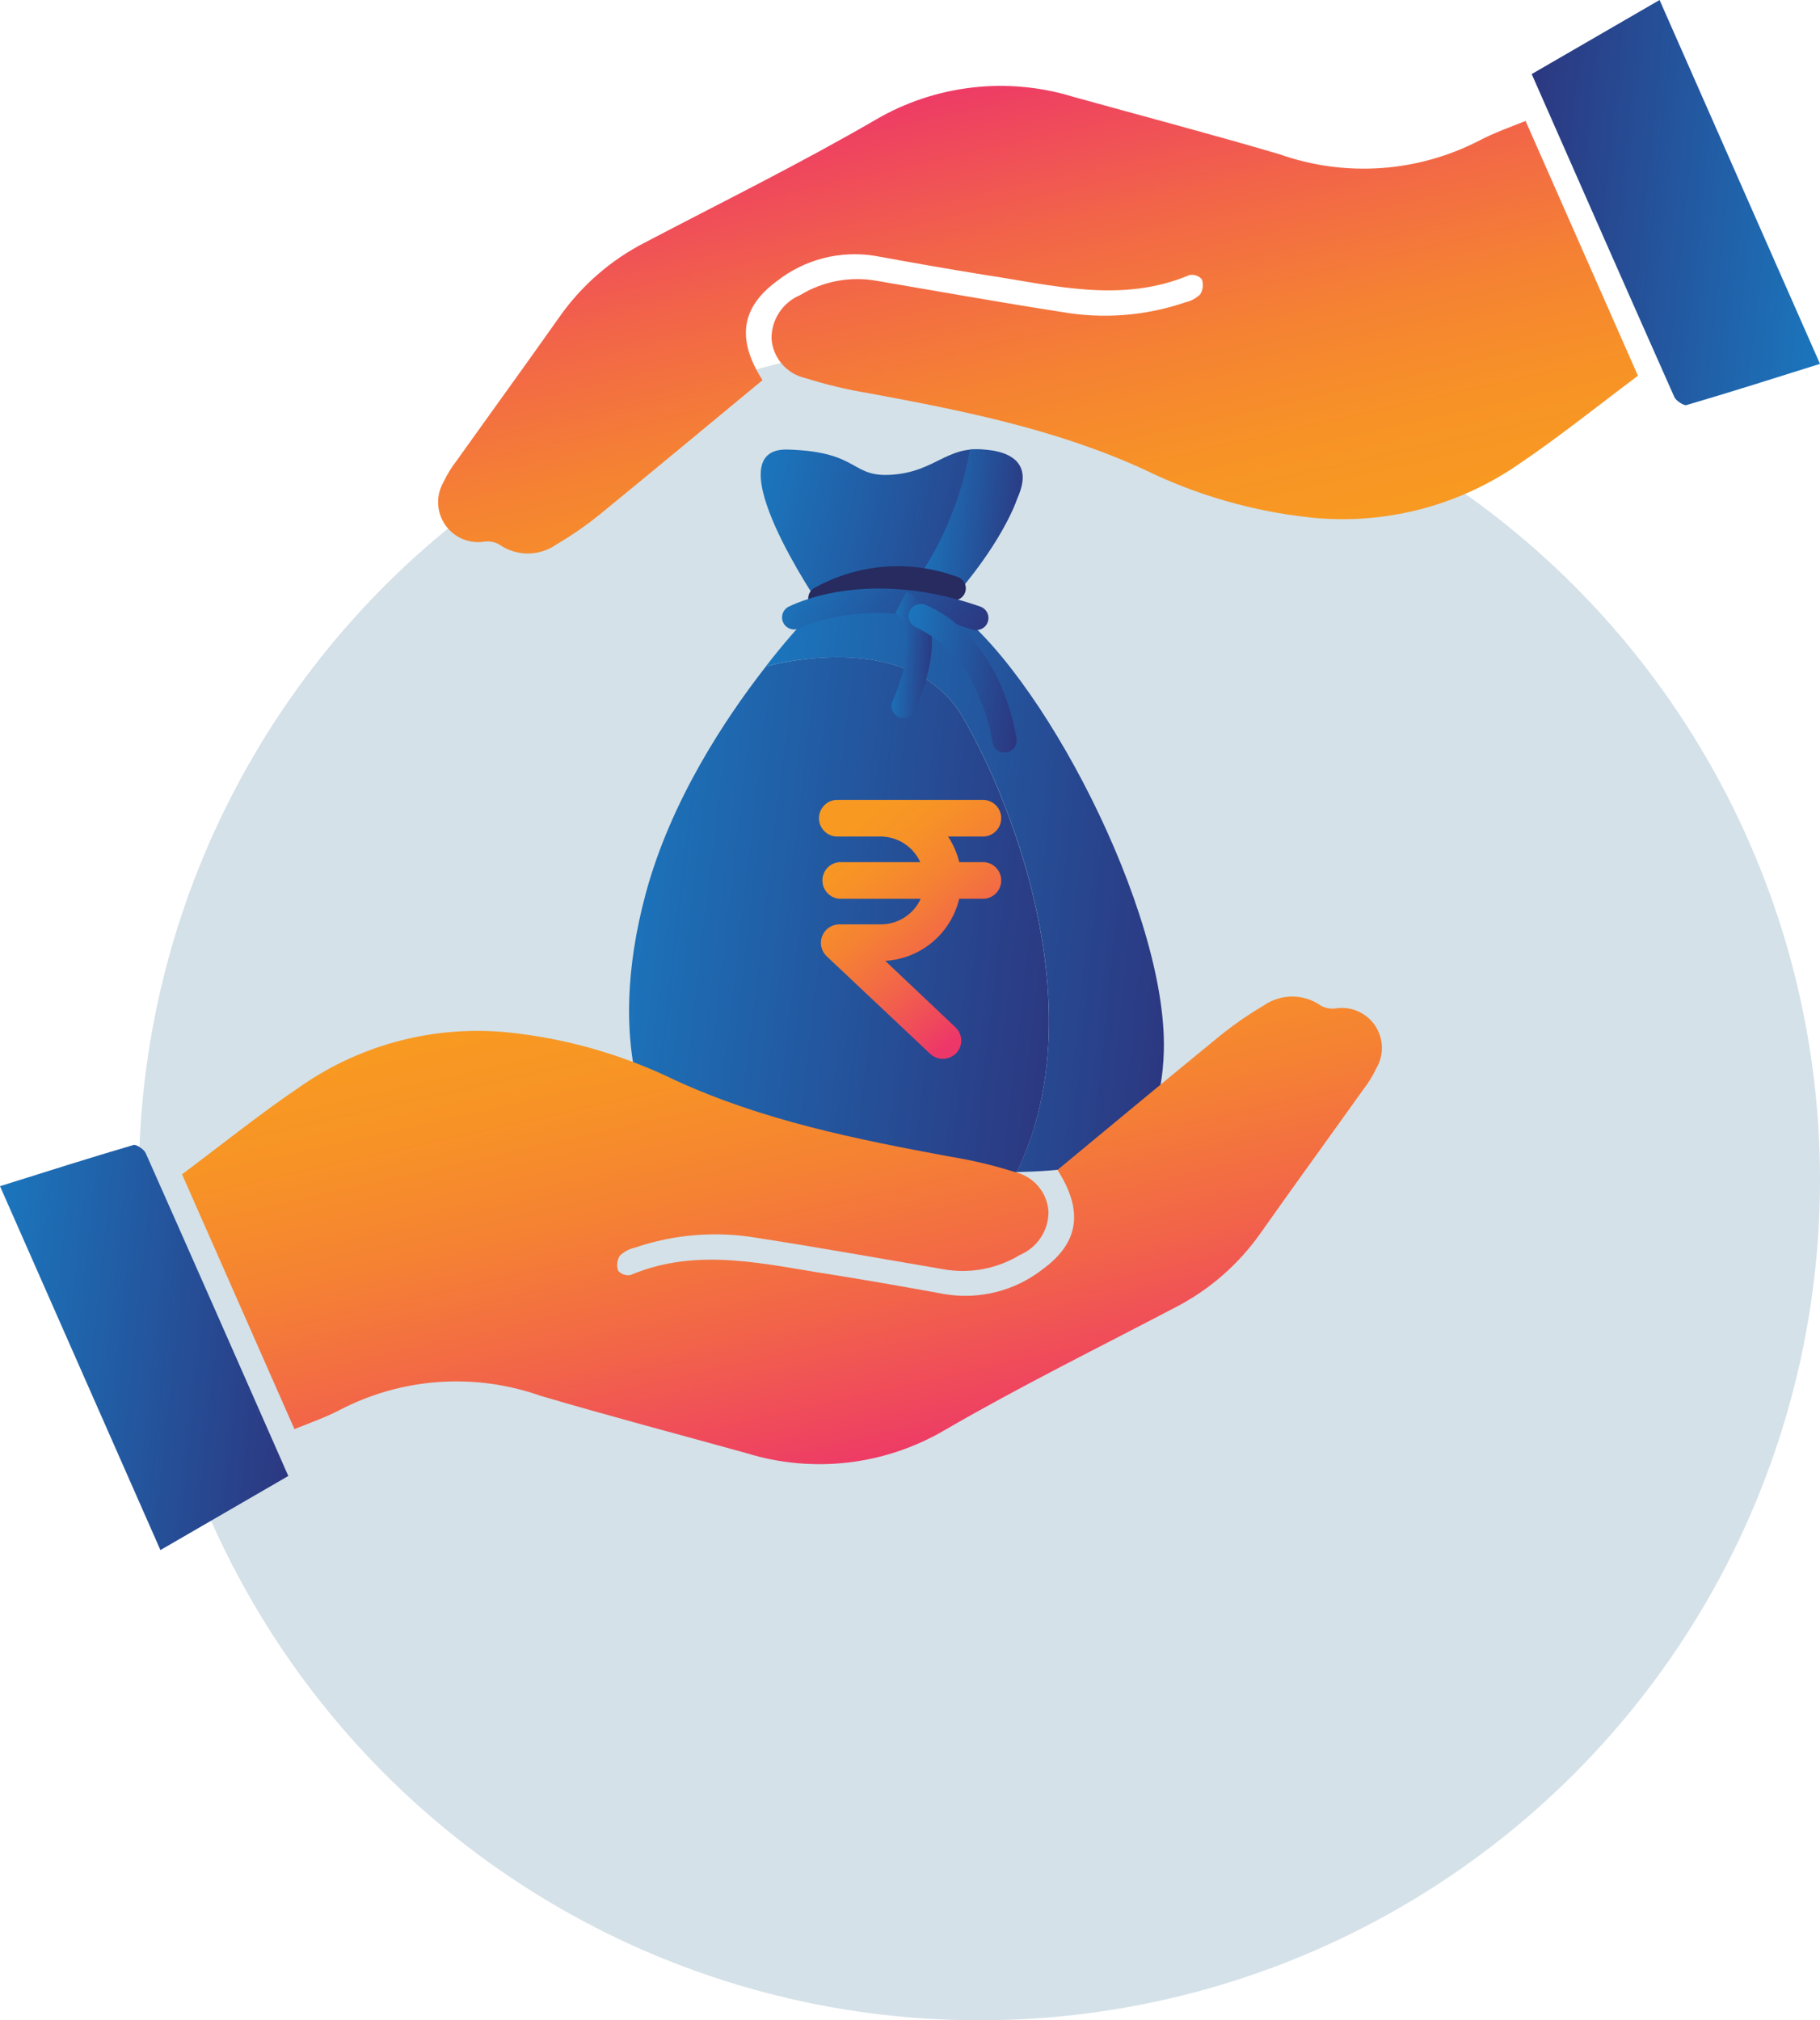 <svg width="118" height="131" viewBox="0 0 118 131" fill="none" xmlns="http://www.w3.org/2000/svg">
<circle cx="63.5" cy="76.5" r="54.5" fill="#D4E1E8"/>
<path d="M62.415 46.496C58.931 40.545 49.692 43.208 49.656 43.216C46.992 46.627 43.502 51.925 41.883 57.876C39.082 68.211 42.529 73.422 42.529 73.422C42.529 73.422 44.452 77.428 55.665 76.325C59.497 75.94 62.974 76.071 65.913 76.013C70.884 65.867 65.891 52.462 62.415 46.496Z" fill="url(#paint0_linear)"/>
<path d="M75.457 68.131C75.696 59.081 67.358 43.194 61.435 39.209H53.125C51.889 40.476 50.728 41.813 49.649 43.216C49.649 43.216 58.931 40.545 62.415 46.496C65.899 52.447 70.885 65.867 65.913 75.998C71.618 75.875 75.275 75.004 75.457 68.131Z" fill="url(#paint1_linear)"/>
<path d="M53.125 39.209C53.125 39.209 46.172 29.012 51.064 29.15C55.956 29.288 55.056 31.095 58.126 30.754C61.196 30.413 61.754 28.221 65.332 29.571C68.91 30.921 60.688 40.124 60.688 40.124L53.125 39.209Z" fill="url(#paint2_linear)"/>
<path d="M63.816 54.241C64.115 54.218 64.394 54.083 64.597 53.863C64.801 53.643 64.914 53.354 64.914 53.054C64.914 52.755 64.801 52.466 64.597 52.246C64.394 52.026 64.115 51.891 63.816 51.868H54.382C54.218 51.855 54.053 51.876 53.898 51.93C53.743 51.984 53.601 52.069 53.481 52.181C53.36 52.292 53.264 52.427 53.198 52.578C53.133 52.728 53.099 52.89 53.099 53.054C53.099 53.219 53.133 53.381 53.198 53.531C53.264 53.682 53.36 53.817 53.481 53.928C53.601 54.04 53.743 54.125 53.898 54.179C54.053 54.233 54.218 54.254 54.382 54.241H57.074C57.62 54.239 58.155 54.395 58.615 54.69C59.074 54.985 59.439 55.406 59.665 55.903H54.418C54.119 55.926 53.84 56.062 53.637 56.282C53.434 56.502 53.321 56.79 53.321 57.09C53.321 57.389 53.434 57.678 53.637 57.898C53.84 58.118 54.119 58.253 54.418 58.276H59.694C59.465 58.777 59.096 59.201 58.631 59.496C58.166 59.791 57.625 59.945 57.074 59.938H54.411C54.173 59.94 53.941 60.013 53.744 60.147C53.547 60.282 53.395 60.472 53.307 60.693C53.219 60.914 53.199 61.157 53.25 61.389C53.3 61.622 53.419 61.834 53.591 61.999L60.311 68.335C60.532 68.545 60.827 68.659 61.131 68.655C61.456 68.653 61.766 68.522 61.995 68.292C62.102 68.179 62.187 68.046 62.243 67.901C62.299 67.755 62.326 67.6 62.322 67.445C62.318 67.289 62.283 67.135 62.219 66.993C62.156 66.851 62.065 66.722 61.951 66.615L57.394 62.304C58.52 62.238 59.595 61.81 60.459 61.085C61.323 60.359 61.931 59.374 62.191 58.276H63.816C64.115 58.253 64.394 58.118 64.597 57.898C64.801 57.678 64.914 57.389 64.914 57.09C64.914 56.79 64.801 56.502 64.597 56.282C64.394 56.062 64.115 55.926 63.816 55.903H62.191C62.049 55.311 61.803 54.748 61.465 54.241H63.809H63.816Z" fill="url(#paint3_linear)"/>
<path d="M57.342 76.172C57.342 76.172 50.222 76.172 48.372 72.282C48.372 72.282 48.023 75.345 50.839 76.484C50.839 76.484 55.847 76.629 57.342 76.172Z" fill="url(#paint4_linear)"/>
<path d="M59.918 36.88C61.399 34.52 62.405 31.895 62.879 29.15C62.879 29.15 67.691 28.708 65.913 32.409C65.913 32.409 65.144 34.84 62.183 38.338L59.918 36.88Z" fill="url(#paint5_linear)"/>
<path d="M53.197 39.594C53.065 39.595 52.935 39.563 52.818 39.501C52.702 39.439 52.602 39.349 52.53 39.238C52.416 39.066 52.375 38.855 52.416 38.653C52.457 38.45 52.576 38.272 52.747 38.157C54.177 37.345 55.769 36.862 57.409 36.743C59.048 36.624 60.694 36.871 62.226 37.467C62.386 37.559 62.509 37.705 62.573 37.879C62.636 38.052 62.636 38.243 62.573 38.417C62.51 38.59 62.387 38.736 62.226 38.828C62.066 38.92 61.878 38.952 61.696 38.919C60.394 38.404 58.994 38.183 57.596 38.272C56.198 38.361 54.838 38.758 53.611 39.434C53.491 39.526 53.348 39.581 53.197 39.594Z" fill="#272B5F"/>
<path d="M63.285 40.864C63.197 40.864 63.108 40.849 63.024 40.82C56.195 38.432 51.819 40.762 51.775 40.762C51.595 40.833 51.396 40.835 51.215 40.768C51.034 40.7 50.884 40.569 50.794 40.398C50.704 40.227 50.681 40.029 50.728 39.842C50.775 39.655 50.889 39.491 51.049 39.383C51.252 39.274 56.086 36.72 63.561 39.332C63.736 39.393 63.884 39.515 63.979 39.674C64.073 39.834 64.108 40.022 64.076 40.205C64.045 40.388 63.95 40.554 63.807 40.673C63.665 40.792 63.486 40.857 63.3 40.856L63.285 40.864Z" fill="url(#paint6_linear)"/>
<path d="M58.59 46.568C58.461 46.567 58.334 46.534 58.221 46.473C58.108 46.411 58.011 46.323 57.939 46.216C57.868 46.109 57.823 45.985 57.81 45.857C57.797 45.729 57.816 45.599 57.864 45.48C59.867 40.748 58.148 39.811 58.126 39.804L58.046 39.753L58.772 38.36C59.389 38.67 59.865 39.205 60.1 39.855C60.709 41.306 60.448 43.433 59.323 46.089C59.263 46.233 59.161 46.356 59.031 46.442C58.9 46.527 58.746 46.571 58.59 46.568Z" fill="url(#paint7_linear)"/>
<path d="M65.23 48.789C65.129 48.804 65.025 48.798 64.926 48.772C64.827 48.746 64.734 48.701 64.652 48.639C64.57 48.577 64.502 48.499 64.45 48.41C64.399 48.321 64.366 48.223 64.352 48.122C64.173 47.054 63.856 46.015 63.409 45.03C62.67 43.121 61.232 41.564 59.388 40.675C59.293 40.633 59.207 40.573 59.135 40.498C59.063 40.423 59.006 40.334 58.968 40.237C58.931 40.14 58.912 40.036 58.915 39.932C58.917 39.828 58.94 39.726 58.982 39.63C59.023 39.535 59.084 39.449 59.159 39.377C59.234 39.305 59.323 39.248 59.42 39.211C59.517 39.173 59.62 39.155 59.725 39.157C59.829 39.159 59.931 39.182 60.027 39.224C64.976 41.401 65.869 47.628 65.905 47.889C65.922 47.993 65.917 48.099 65.892 48.201C65.867 48.303 65.821 48.398 65.758 48.482C65.695 48.566 65.616 48.636 65.525 48.689C65.435 48.742 65.334 48.776 65.23 48.789Z" fill="url(#paint8_linear)"/>
<path d="M11.804 76.144C14.472 74.146 16.954 72.147 19.586 70.373C23.506 67.677 28.257 66.463 32.99 66.947C36.734 67.341 40.38 68.387 43.764 70.037C49.449 72.656 55.518 73.873 61.624 75.002C63.036 75.233 64.43 75.565 65.795 75.995C66.387 76.13 66.92 76.454 67.314 76.917C67.707 77.38 67.941 77.958 67.979 78.564C67.982 79.162 67.808 79.748 67.479 80.247C67.15 80.746 66.681 81.137 66.13 81.37C64.644 82.276 62.878 82.607 61.165 82.3C57.156 81.618 53.16 80.898 49.151 80.277C46.467 79.808 43.709 80.026 41.133 80.91C40.772 80.992 40.441 81.172 40.177 81.431C40.09 81.576 40.036 81.737 40.019 81.904C40.002 82.072 40.022 82.241 40.078 82.4C40.176 82.512 40.303 82.596 40.445 82.644C40.586 82.692 40.738 82.701 40.884 82.673C45.303 80.811 49.697 82.015 54.09 82.673C56.486 83.058 58.869 83.48 61.252 83.914C62.368 84.099 63.511 84.051 64.607 83.771C65.703 83.491 66.729 82.986 67.619 82.288C70.002 80.538 70.226 78.465 68.563 75.859C72.075 72.954 75.563 70.05 79.088 67.17C79.981 66.448 80.927 65.792 81.918 65.209C82.462 64.825 83.113 64.618 83.779 64.618C84.446 64.618 85.097 64.825 85.641 65.209C85.918 65.36 86.233 65.425 86.547 65.395C87.037 65.308 87.541 65.364 88.001 65.555C88.46 65.747 88.854 66.067 89.137 66.476C89.419 66.886 89.578 67.368 89.594 67.865C89.611 68.362 89.483 68.853 89.228 69.28C89.002 69.761 88.723 70.214 88.397 70.633C86.175 73.749 83.928 76.839 81.731 79.954C80.308 81.983 78.412 83.636 76.208 84.77C71.243 87.377 66.105 89.909 61.215 92.751C59.298 93.87 57.17 94.579 54.965 94.834C52.761 95.088 50.527 94.882 48.406 94.228C43.938 92.987 39.457 91.808 35.038 90.504C32.923 89.758 30.677 89.455 28.439 89.613C26.202 89.771 24.02 90.387 22.031 91.423C21.125 91.895 20.157 92.242 19.089 92.664C16.607 87.042 14.149 81.469 11.804 76.144Z" fill="url(#paint9_linear)"/>
<path d="M0 76.914C2.966 75.983 5.809 75.077 8.688 74.233C8.874 74.233 9.334 74.518 9.445 74.767C12.524 81.692 15.577 88.631 18.692 95.705L10.401 100.509L0 76.914Z" fill="url(#paint10_linear)"/>
<path d="M106.196 24.364C103.528 26.363 101.046 28.361 98.414 30.136C94.494 32.831 89.743 34.045 85.01 33.561C81.266 33.167 77.62 32.121 74.236 30.471C68.552 27.852 62.482 26.636 56.376 25.506C54.964 25.275 53.57 24.943 52.205 24.513C51.613 24.378 51.08 24.055 50.686 23.591C50.292 23.128 50.059 22.55 50.021 21.944C50.018 21.346 50.192 20.761 50.521 20.261C50.85 19.762 51.319 19.372 51.87 19.139C53.356 18.233 55.122 17.901 56.835 18.208C60.844 18.891 64.84 19.61 68.849 20.231C71.533 20.7 74.291 20.483 76.867 19.598C77.228 19.517 77.559 19.336 77.823 19.077C77.91 18.933 77.964 18.771 77.981 18.604C77.998 18.436 77.978 18.267 77.922 18.109C77.823 17.997 77.697 17.913 77.555 17.865C77.414 17.817 77.262 17.807 77.116 17.836C72.697 19.697 68.303 18.493 63.91 17.836C61.514 17.451 59.131 17.029 56.748 16.594C55.632 16.409 54.489 16.458 53.393 16.738C52.297 17.017 51.271 17.523 50.381 18.22C47.998 19.97 47.774 22.043 49.437 24.65C45.925 27.554 42.437 30.458 38.912 33.338C38.019 34.061 37.073 34.716 36.082 35.299C35.538 35.684 34.887 35.89 34.221 35.89C33.554 35.89 32.903 35.684 32.359 35.299C32.082 35.148 31.767 35.084 31.453 35.113C30.963 35.2 30.459 35.144 29.999 34.953C29.54 34.761 29.146 34.442 28.863 34.032C28.581 33.623 28.422 33.141 28.406 32.644C28.39 32.146 28.517 31.655 28.772 31.228C28.998 30.748 29.277 30.294 29.603 29.875C31.825 26.76 34.072 23.669 36.269 20.554C37.693 18.525 39.588 16.872 41.792 15.738C46.757 13.132 51.895 10.6 56.785 7.757C58.702 6.638 60.83 5.929 63.035 5.675C65.24 5.42 67.473 5.627 69.594 6.28C74.062 7.521 78.543 8.701 82.962 10.004C85.077 10.75 87.323 11.053 89.561 10.896C91.798 10.738 93.98 10.121 95.969 9.085C96.875 8.614 97.843 8.266 98.911 7.844C101.393 13.467 103.851 19.04 106.196 24.364Z" fill="url(#paint11_linear)"/>
<path d="M118 23.594C115.034 24.525 112.191 25.431 109.312 26.275C109.126 26.275 108.666 25.99 108.555 25.742C105.477 18.816 102.423 11.878 99.308 4.803L107.599 -0L118 23.594Z" fill="url(#paint12_linear)"/>
<defs>
<linearGradient id="paint0_linear" x1="40.786" y1="49.962" x2="70.718" y2="53.485" gradientUnits="userSpaceOnUse">
<stop stop-color="#1B75BC"/>
<stop offset="1" stop-color="#2C367F"/>
</linearGradient>
<linearGradient id="paint1_linear" x1="49.649" y1="47.181" x2="78.125" y2="50.111" gradientUnits="userSpaceOnUse">
<stop stop-color="#1B75BC"/>
<stop offset="1" stop-color="#2C367F"/>
</linearGradient>
<linearGradient id="paint2_linear" x1="49.32" y1="31.517" x2="67.263" y2="35.567" gradientUnits="userSpaceOnUse">
<stop stop-color="#1B75BC"/>
<stop offset="1" stop-color="#2C367F"/>
</linearGradient>
<linearGradient id="paint3_linear" x1="51.027" y1="57.117" x2="60.375" y2="68.513" gradientUnits="userSpaceOnUse">
<stop offset="0.01" stop-color="#F89922"/>
<stop offset="0.17" stop-color="#F79326"/>
<stop offset="0.4" stop-color="#F58233"/>
<stop offset="0.67" stop-color="#F26548"/>
<stop offset="0.96" stop-color="#EE3E64"/>
<stop offset="1" stop-color="#ED3769"/>
</linearGradient>
<linearGradient id="paint4_linear" x1="48.358" y1="73.198" x2="57.486" y2="76.044" gradientUnits="userSpaceOnUse">
<stop stop-color="#1B75BC"/>
<stop offset="1" stop-color="#2C367F"/>
</linearGradient>
<linearGradient id="paint5_linear" x1="59.918" y1="31.128" x2="66.968" y2="31.846" gradientUnits="userSpaceOnUse">
<stop stop-color="#1B75BC"/>
<stop offset="1" stop-color="#2C367F"/>
</linearGradient>
<linearGradient id="paint6_linear" x1="50.704" y1="38.746" x2="60.477" y2="45.839" gradientUnits="userSpaceOnUse">
<stop stop-color="#1B75BC"/>
<stop offset="1" stop-color="#2C367F"/>
</linearGradient>
<linearGradient id="paint7_linear" x1="57.806" y1="40.139" x2="60.714" y2="40.274" gradientUnits="userSpaceOnUse">
<stop stop-color="#1B75BC"/>
<stop offset="1" stop-color="#2C367F"/>
</linearGradient>
<linearGradient id="paint8_linear" x1="58.914" y1="41.246" x2="66.631" y2="42.067" gradientUnits="userSpaceOnUse">
<stop stop-color="#1B75BC"/>
<stop offset="1" stop-color="#2C367F"/>
</linearGradient>
<linearGradient id="paint9_linear" x1="-1.834" y1="74.103" x2="5.539" y2="106.871" gradientUnits="userSpaceOnUse">
<stop offset="0.01" stop-color="#F89922"/>
<stop offset="0.17" stop-color="#F79326"/>
<stop offset="0.4" stop-color="#F58233"/>
<stop offset="0.67" stop-color="#F26548"/>
<stop offset="0.96" stop-color="#EE3E64"/>
<stop offset="1" stop-color="#ED3769"/>
</linearGradient>
<linearGradient id="paint10_linear" x1="-9.78699e-08" y1="79.927" x2="20.615" y2="82.077" gradientUnits="userSpaceOnUse">
<stop stop-color="#1B75BC"/>
<stop offset="1" stop-color="#2C367F"/>
</linearGradient>
<linearGradient id="paint11_linear" x1="119.834" y1="26.405" x2="112.461" y2="-6.363" gradientUnits="userSpaceOnUse">
<stop offset="0.01" stop-color="#F89922"/>
<stop offset="0.17" stop-color="#F79326"/>
<stop offset="0.4" stop-color="#F58233"/>
<stop offset="0.67" stop-color="#F26548"/>
<stop offset="0.96" stop-color="#EE3E64"/>
<stop offset="1" stop-color="#ED3769"/>
</linearGradient>
<linearGradient id="paint12_linear" x1="118" y1="20.582" x2="97.385" y2="18.431" gradientUnits="userSpaceOnUse">
<stop stop-color="#1B75BC"/>
<stop offset="1" stop-color="#2C367F"/>
</linearGradient>
</defs>
</svg>
